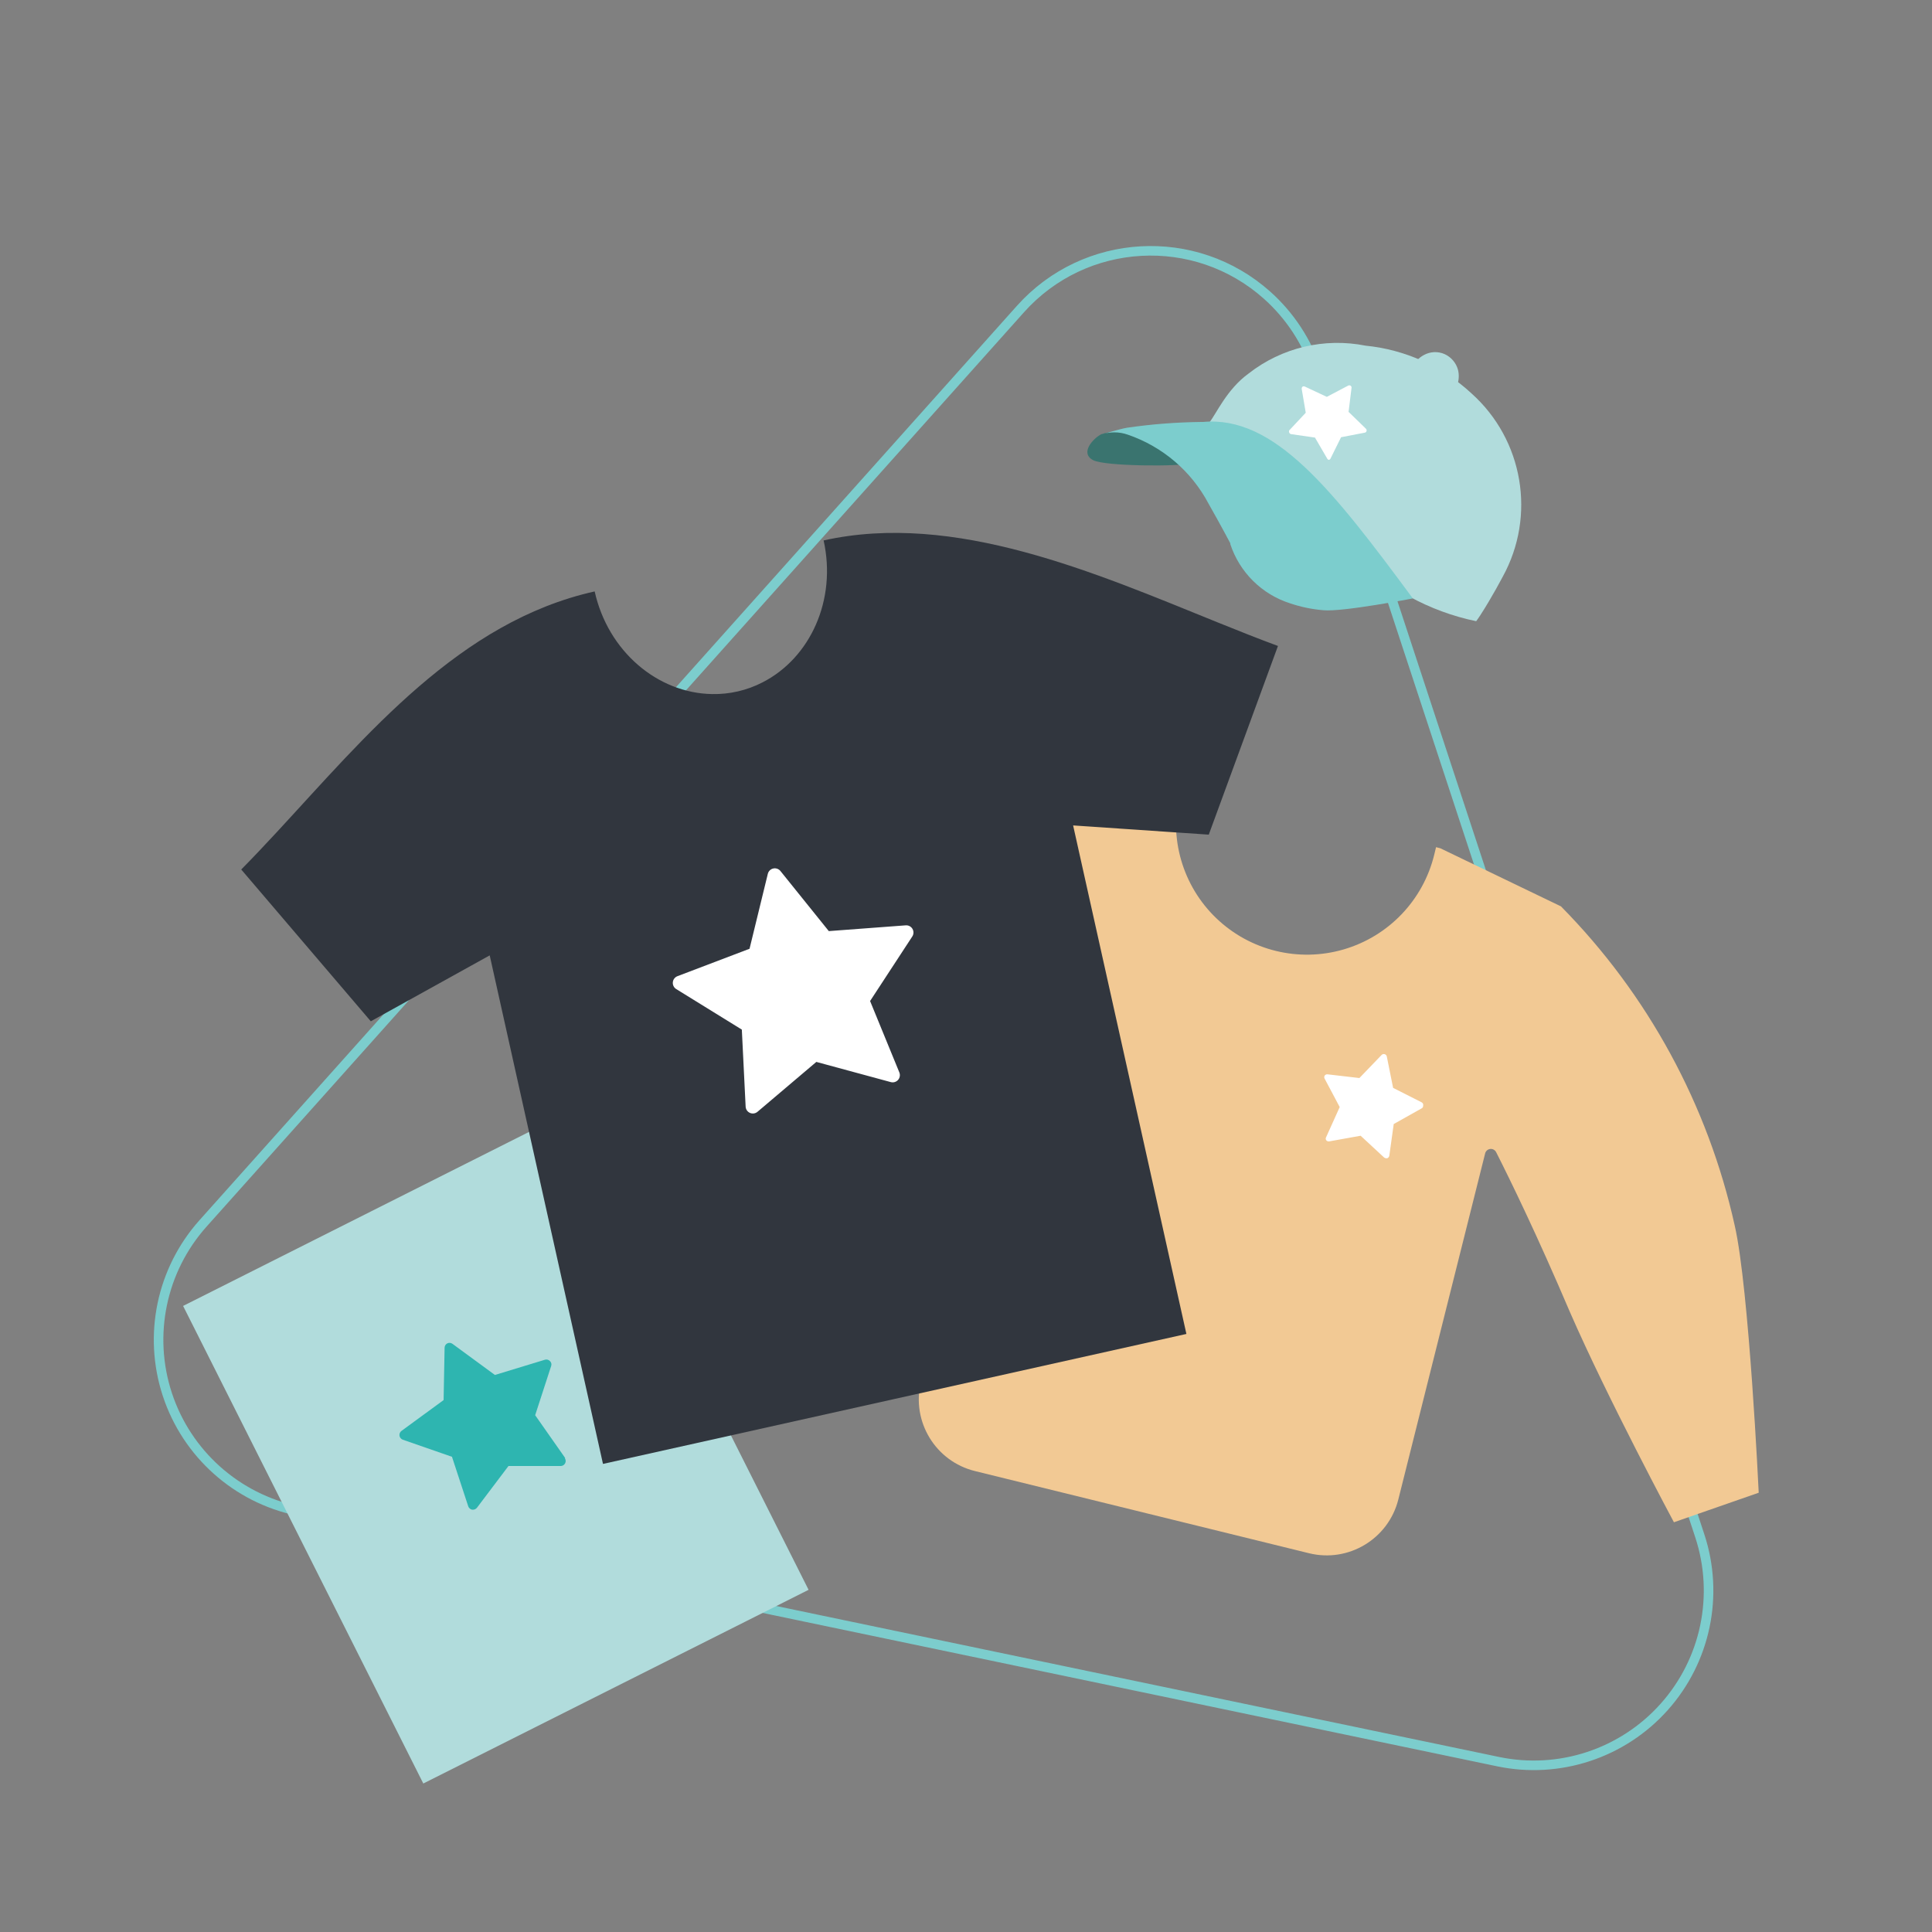<?xml version="1.0" encoding="UTF-8"?>
<svg width="180px" height="180px" viewBox="0 0 180 180" version="1.1" xmlns="http://www.w3.org/2000/svg" xmlns:xlink="http://www.w3.org/1999/xlink">
    <rect x="0" y="0" width="180" height="180" fill="#808080" stroke="none"/>
    <title>market</title>
    <defs>
        <polygon id="path-1" points="0 0 180 0 180 180 0 180"></polygon>
    </defs>
    <g id="Page-1" stroke="none" stroke-width="1" fill="none" fill-rule="evenodd">
        <g id="pf-landing-enterprise-d-inventory-free-operations" transform="translate(-486, -878)">
            <g id="Group-4" transform="translate(144, 750)">
                <g id="Steps-horizontal/0-Desktop/4-steps" transform="translate(0, 128)">
                    <g id="Steps-horizontal/3-Steps-item/Step-3-collumns-Copy" transform="translate(288, 0)">
                        <g id="market" transform="translate(54, 0)">
                            <mask id="mask-2" fill="white">
                                <use xlink:href="#path-1"></use>
                            </mask>
                            <g id="Mask"></g>
                            <g id="PF_Enterprise_Inventory-free_operations_market-180x180" mask="url(#mask-2)">
                                <g transform="translate(14, 23)">
                                    <path d="M104.06,4.511 C97.356,-1.482 87.062,-0.906 81.068,5.798 L4.919,90.977 C1.042,95.314 -0.227,101.391 1.59,106.917 C3.407,112.443 8.035,116.581 13.73,117.77 L125.571,141.127 C131.266,142.317 137.163,140.377 141.04,136.04 C144.917,131.703 146.186,125.627 144.369,120.1 L108.676,11.564 C107.783,8.849 106.191,6.416 104.06,4.511 Z" id="Path" stroke="#7CCDCD" stroke-width="0.89"></path>
                                    <g id="Group" stroke="none" stroke-width="1" fill-rule="evenodd" transform="translate(2.67, 8.9)">
                                        <polygon id="path-1" fill="#B1DCDC" points="58.664 116.22 22.768 134.265 0.389 89.771 36.285 71.714"></polygon>
                                        <path d="M144.95,82.284 C142.458,71.045 136.847,60.737 128.761,52.544 L128.761,52.544 L117.526,47.133 L117.124,47.029 L116.952,47.74 C115.916,51.976 112.699,55.336 108.513,56.556 C104.327,57.777 99.808,56.671 96.658,53.656 C93.509,50.641 92.207,46.174 93.243,41.939 L93.243,41.939 C93.312,41.54 93.439,41.154 93.621,40.793 L92.613,40.552 C88.967,39.52 84.931,39.887 81.148,40.552 C70.05,44.103 60.174,50.702 52.646,59.595 C48.737,64.146 39.106,80.541 39.106,80.541 L44.838,86.652 C44.838,86.652 55.615,79.326 62.494,73.788 C68.823,68.698 73.42,65.327 75.828,63.619 C76.014,63.483 76.266,63.477 76.458,63.605 C76.65,63.733 76.742,63.968 76.688,64.192 L69.121,96.879 C68.243,100.555 70.495,104.252 74.166,105.156 L105.304,112.815 C108.974,113.71 112.68,111.479 113.605,107.816 L121.699,75.554 C121.757,75.334 121.944,75.172 122.17,75.147 C122.396,75.121 122.614,75.238 122.719,75.439 C124.095,78.157 126.537,83.167 129.598,90.344 C133.129,98.438 139.286,109.926 139.286,109.926 L147.185,107.174 C147.185,107.174 146.291,88.131 144.95,82.284 Z" id="Path" fill="#F2C994" fill-rule="nonzero"></path>
                                        <line x1="41.491" y1="76.563" x2="48.324" y2="84.233" id="Path-2"></line>
                                        <path d="M48.324,84.829 C48.158,84.828 48,84.757 47.888,84.634 L41.009,76.953 C40.839,76.8 40.772,76.564 40.835,76.344 C40.898,76.125 41.081,75.961 41.306,75.922 C41.531,75.883 41.759,75.976 41.892,76.162 L48.771,83.843 C49,84.075 49,84.448 48.771,84.68 C48.649,84.79 48.487,84.844 48.324,84.829 L48.324,84.829 Z" id="Path-3" fill="#67C0B3" fill-rule="nonzero"></path>
                                        <line x1="146.967" y1="102.496" x2="137.348" y2="106.119" id="Path-4"></line>
                                        <path d="M76.608,64.364 C79.588,52.257 80.15,41.756 78.901,41.435" id="Path-5" fill="#B1DCDC" fill-rule="nonzero"></path>
                                        <path d="M85.93,8.559 C85.207,8.926 83.889,10.302 85.185,10.979 C86.331,11.552 93.21,11.586 94.448,11.254 C92.373,9.889 88.59,7.608 85.93,8.559 Z" id="Path-6" fill="#3A746F" fill-rule="nonzero"></path>
                                        <path d="M120.863,25.975 C120.989,25.814 121.104,25.631 121.23,25.447 C122.376,23.682 123.328,21.836 123.34,21.824 C126.455,16.155 125.253,9.086 120.439,4.765 C117.721,2.238 114.249,0.671 110.556,0.305 C106.722,-0.46 102.744,0.486 99.665,2.896 C97.601,4.386 96.626,6.714 95.984,7.482 C98.954,7.757 100.777,9.018 104.595,12.412 C107.917,15.456 110.949,18.803 113.652,22.409 C113.996,22.845 114.317,23.269 114.615,23.67 C116.571,24.746 118.677,25.523 120.863,25.975 L120.863,25.975 Z" id="Path-7" fill="#B1DCDC" fill-rule="nonzero"></path>
                                        <path d="M114.959,23.854 C107.484,13.742 102.072,6.794 95.4,7.413 L95.205,7.413 C92.902,7.44 90.604,7.62 88.326,7.952 C87.604,8.078 85.907,8.594 85.907,8.594 C86.712,8.312 87.589,8.312 88.395,8.594 C91.626,9.695 94.315,11.987 95.916,15.003 C96.351,15.771 97.062,17.032 97.956,18.717 C97.952,18.744 97.952,18.771 97.956,18.798 C98.822,21.423 100.894,23.474 103.528,24.312 C104.53,24.651 105.57,24.866 106.624,24.954 C108.424,25.126 114.959,23.854 114.959,23.854 Z" id="Path-8" fill="#7CCDCD" fill-rule="nonzero"></path>
                                        <path d="M35.988,103.941 L33.19,99.951 L34.681,95.365 C34.739,95.203 34.694,95.022 34.566,94.907 C34.449,94.782 34.272,94.734 34.107,94.781 L29.441,96.202 L25.486,93.302 C25.347,93.197 25.161,93.181 25.006,93.258 C24.85,93.336 24.752,93.495 24.752,93.668 L24.66,98.541 L20.728,101.419 C20.592,101.523 20.524,101.694 20.55,101.863 C20.577,102.032 20.693,102.174 20.854,102.233 L25.44,103.826 L26.953,108.435 C27.008,108.601 27.149,108.724 27.32,108.756 L27.389,108.756 C27.537,108.756 27.676,108.689 27.767,108.573 L30.702,104.686 L35.575,104.686 C35.747,104.682 35.903,104.585 35.982,104.432 C36.061,104.279 36.05,104.095 35.953,103.952 L35.988,103.941 Z" id="Path-9" fill="#2EB5B0" fill-rule="nonzero"></path>
                                        <path d="M115.794,70.808 L113.123,69.455 L112.538,66.543 C112.521,66.435 112.443,66.346 112.338,66.314 C112.234,66.282 112.12,66.313 112.045,66.394 L109.982,68.538 L107.024,68.194 C106.918,68.177 106.812,68.222 106.749,68.308 C106.69,68.399 106.69,68.516 106.749,68.606 L108.147,71.243 L106.886,74.041 C106.83,74.128 106.83,74.24 106.886,74.327 C106.951,74.412 107.056,74.456 107.161,74.442 L110.096,73.914 L112.286,75.944 C112.341,75.988 112.41,76.013 112.481,76.013 L112.573,76.013 C112.673,75.975 112.747,75.888 112.768,75.783 L113.18,72.825 L115.771,71.369 C115.87,71.326 115.93,71.224 115.921,71.117 C115.953,70.997 115.901,70.87 115.794,70.808 L115.794,70.808 Z" id="Path-10" fill="#FFFFFF" fill-rule="nonzero"></path>
                                        <line x1="44.907" y1="70.315" x2="69.052" y2="65.018" id="Path-11"></line>
                                        <path d="M110.579,8.032 L108.974,6.473 L109.249,4.237 C109.262,4.156 109.226,4.075 109.158,4.031 C109.087,3.99 108.999,3.99 108.928,4.031 L106.945,5.074 L104.916,4.123 C104.845,4.082 104.757,4.082 104.686,4.123 C104.629,4.175 104.6,4.251 104.606,4.329 L104.984,6.553 L103.448,8.193 C103.413,8.261 103.413,8.342 103.448,8.41 C103.478,8.483 103.543,8.534 103.62,8.548 L103.62,8.548 L105.844,8.869 L106.991,10.841 C107.023,10.901 107.083,10.94 107.151,10.944 L107.151,10.944 C107.202,10.928 107.247,10.896 107.277,10.852 L108.275,8.835 L110.487,8.41 C110.565,8.396 110.627,8.338 110.648,8.261 C110.67,8.178 110.643,8.09 110.579,8.032 L110.579,8.032 Z" id="Path-12" fill="#FFFFFF" fill-rule="nonzero"></path>
                                        <g transform="translate(5.34, 16.91)" fill-rule="nonzero" id="Path">
                                            <path d="M91.487,9.198 L91.449,9.182 C80.038,4.565 66.934,-1.179 54.724,1.541 C55.959,7.085 53.477,12.502 49.023,14.769 C47.57,15.516 45.954,15.889 44.322,15.854 C39.267,15.766 34.642,11.892 33.394,6.292 C20.8,9.097 12.123,19.71 3.777,28.719 L3.754,28.744 C2.655,29.931 1.561,31.09 0.465,32.199 L12.537,46.342 L23.615,40.2 L34.169,87.579 L61.316,81.532 L61.377,81.518 L88.524,75.471 L77.97,28.093 L90.608,28.952 L97.055,11.373 C95.255,10.709 93.395,9.969 91.487,9.198 Z" fill="#31363E"></path>
                                            <path d="M63.002,37.73 C62.872,37.51 62.629,37.382 62.373,37.402 L55.208,37.939 L50.702,32.341 C50.542,32.142 50.282,32.051 50.033,32.106 C49.783,32.162 49.587,32.354 49.526,32.603 L47.823,39.584 L41.106,42.139 C40.867,42.23 40.7,42.449 40.676,42.703 C40.652,42.958 40.774,43.204 40.992,43.339 L47.105,47.116 L47.459,54.293 C47.472,54.549 47.629,54.775 47.863,54.877 C48.098,54.978 48.37,54.938 48.565,54.773 L54.046,50.126 L60.982,52.007 C61.229,52.074 61.492,51.995 61.661,51.803 C61.831,51.611 61.876,51.34 61.779,51.103 L59.054,44.454 L62.986,38.439 C63.126,38.225 63.132,37.95 63.002,37.73 L63.002,37.73 Z" fill="#FFFFFF"></path>
                                        </g>
                                        <path d="M119.175,2.578 C119.003,1.921 118.545,1.376 117.927,1.094 C117.301,0.816 116.581,0.848 115.982,1.181 C115.527,1.422 115.167,1.809 114.959,2.279 C116.374,2.76 117.75,3.348 119.075,4.038 C119.253,3.572 119.288,3.064 119.175,2.578 L119.175,2.578 Z" id="Path-13" fill="#B1DCDC" fill-rule="nonzero"></path>
                                    </g>
                                </g>
                            </g>
                        </g>
                    </g>
                </g>
            </g>
        </g>
    </g>
</svg>